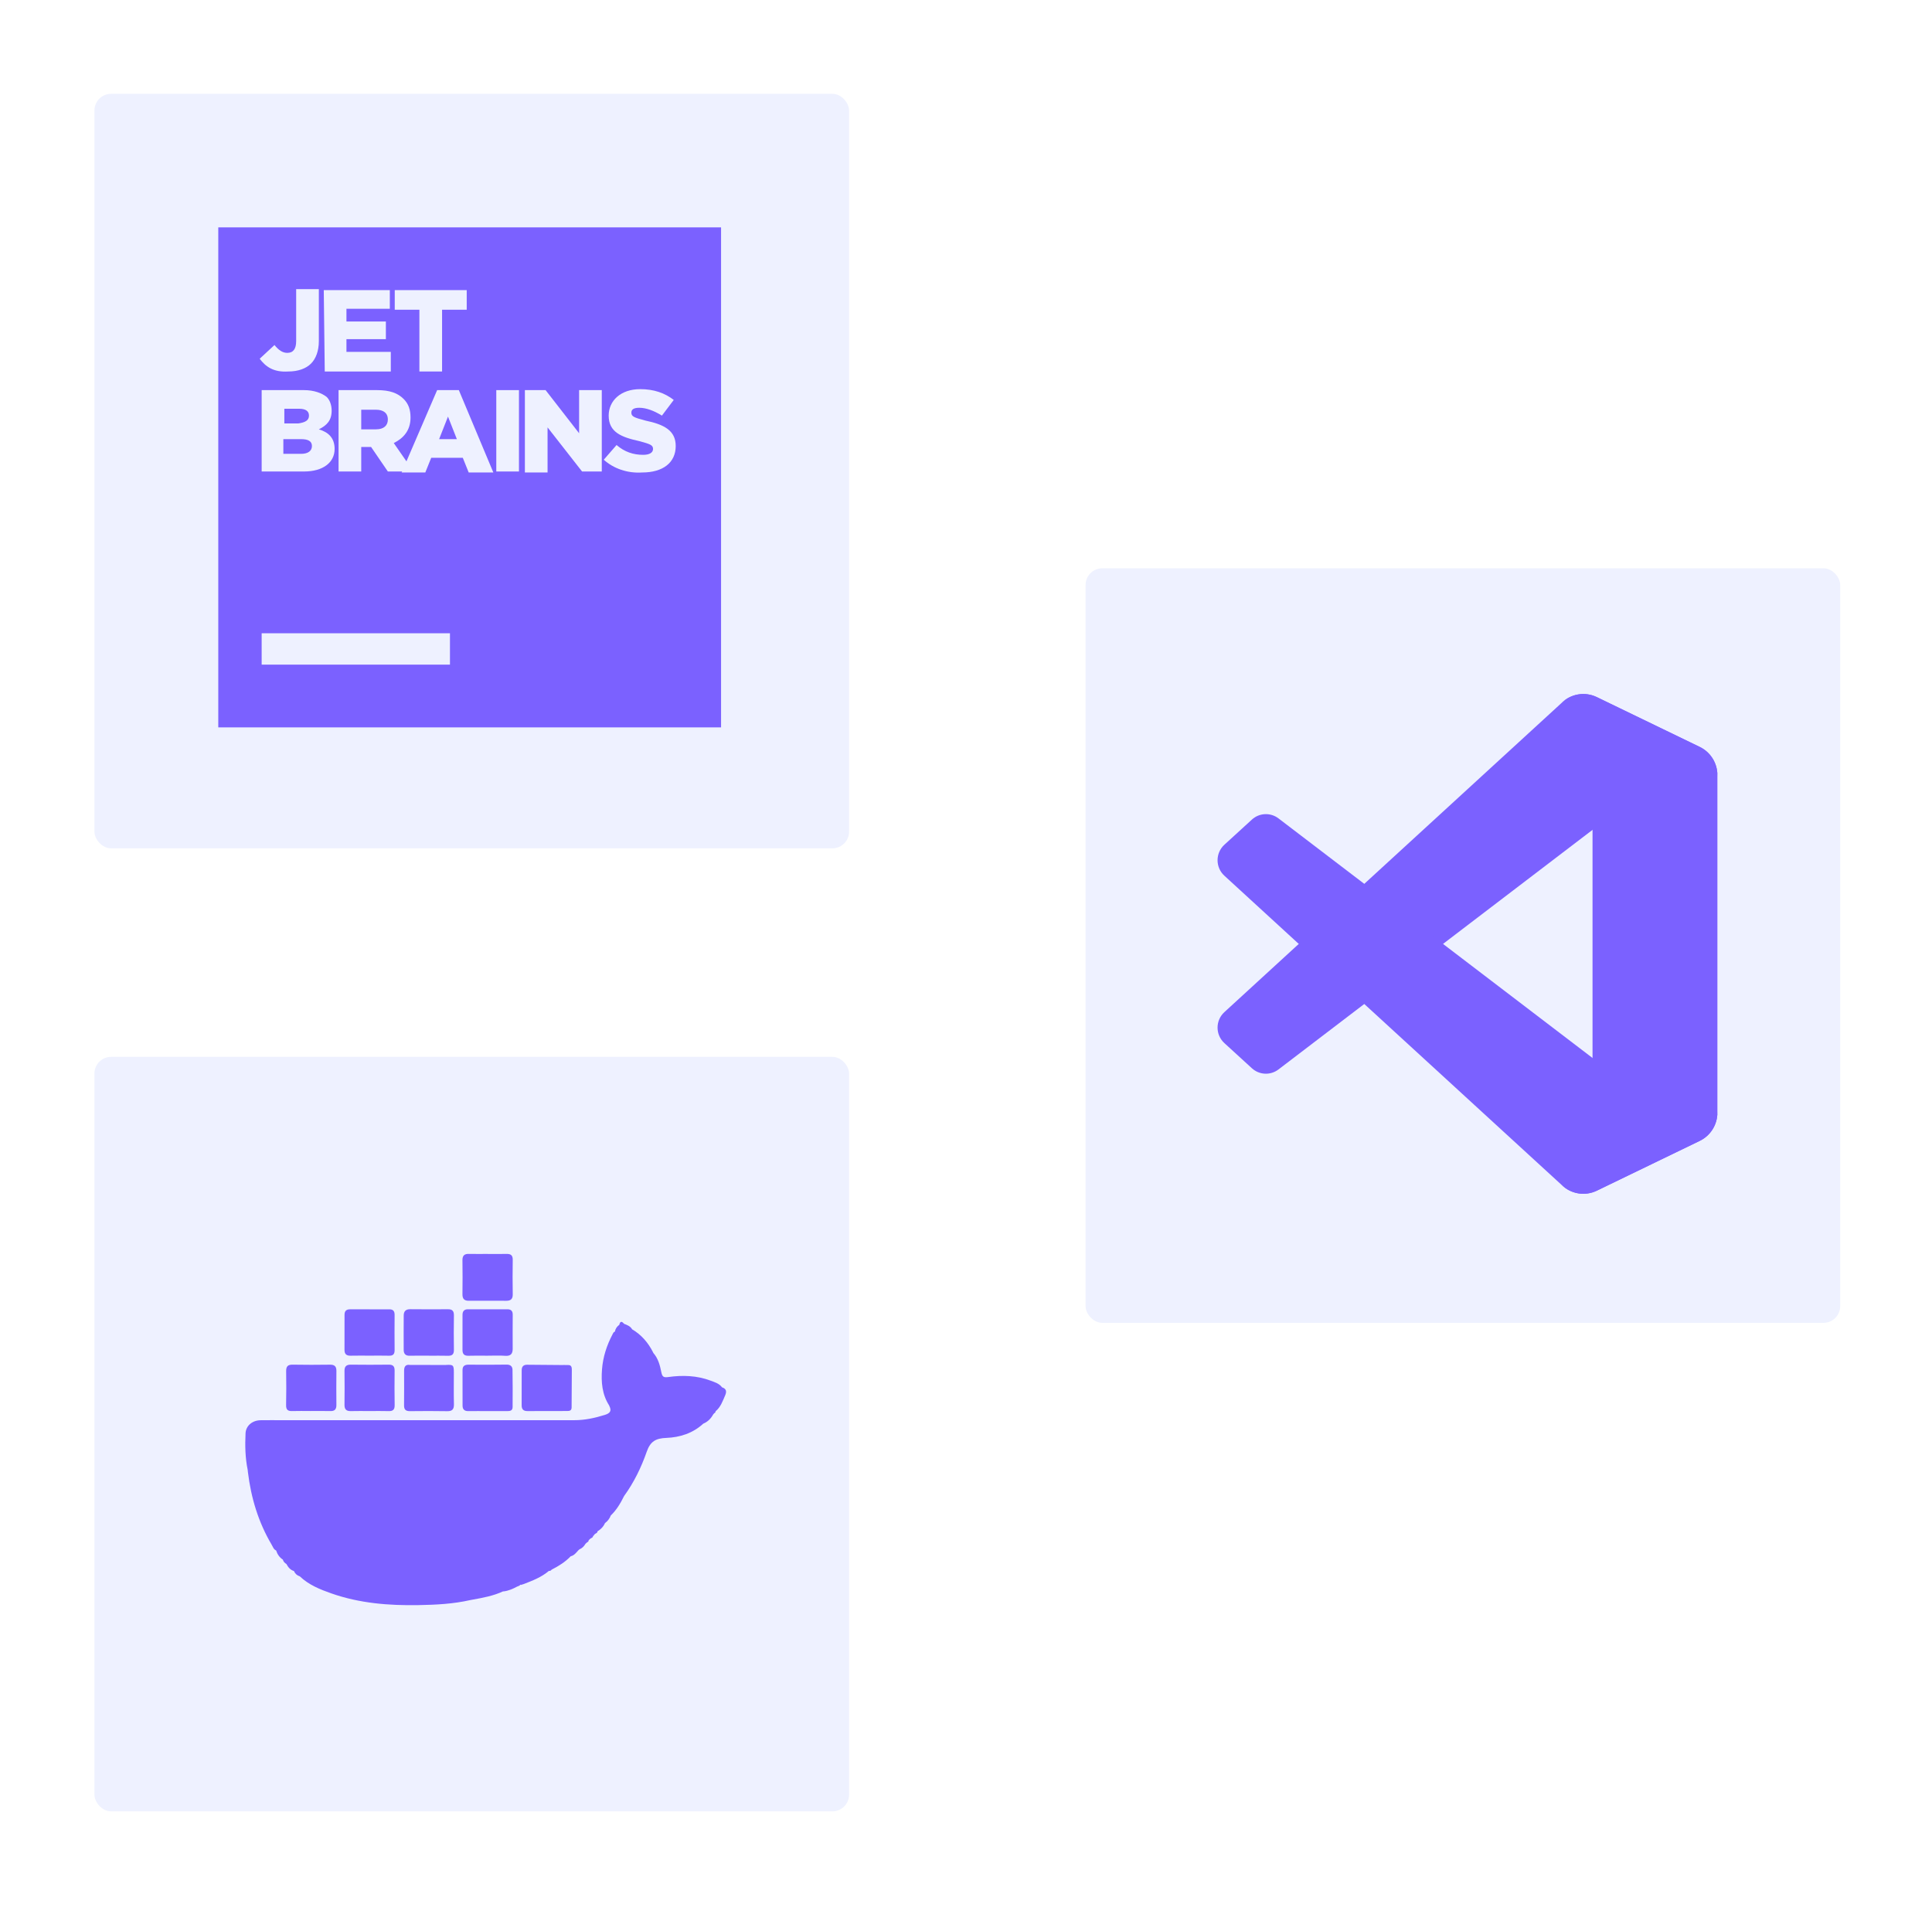 <svg width="463" height="457" viewBox="0 0 463 457" fill="none" xmlns="http://www.w3.org/2000/svg">
<g filter="url(#filter0_d_364_12429)">
<rect x="199.477" y="430.151" width="180.843" height="180.843" rx="4" transform="rotate(-180 199.477 430.151)" fill="#EEF1FF"/>
<path d="M65.987 334.204C67.453 334.157 68.921 334.192 70.388 334.194C71.989 334.196 73.591 334.165 75.19 334.206C76.23 334.233 76.625 333.759 76.616 332.74C76.593 330.028 76.588 327.315 76.62 324.604C76.633 323.495 76.164 323.076 75.09 323.089C72.112 323.126 69.132 323.144 66.154 323.085C64.998 323.062 64.557 323.477 64.576 324.652C64.62 327.363 64.619 330.076 64.564 332.787C64.542 333.871 64.973 334.236 65.987 334.204Z" fill="#7B61FF"/>
<path d="M78.558 332.71C78.544 333.827 79.028 334.245 80.092 334.213C81.557 334.169 83.023 334.202 84.489 334.202C86.043 334.201 87.599 334.167 89.152 334.214C90.171 334.245 90.596 333.858 90.579 332.792C90.534 330.038 90.536 327.283 90.569 324.53C90.582 323.493 90.204 323.071 89.16 323.085C86.14 323.126 83.12 323.117 80.1 323.084C79.047 323.073 78.544 323.457 78.558 324.583C78.592 327.292 78.591 330.001 78.558 332.71Z" fill="#7B61FF"/>
<path d="M80.049 320.936C81.557 320.898 83.067 320.926 84.576 320.926C86.13 320.926 87.684 320.894 89.237 320.938C90.22 320.966 90.58 320.541 90.569 319.567C90.539 316.769 90.544 313.971 90.567 311.173C90.575 310.275 90.231 309.821 89.325 309.823C86.173 309.828 83.022 309.824 79.87 309.82C78.997 309.819 78.564 310.227 78.567 311.137C78.576 313.935 78.578 316.734 78.558 319.532C78.55 320.591 79.06 320.961 80.049 320.936Z" fill="#7B61FF"/>
<path d="M122.388 334.209C125.54 334.196 128.691 334.199 131.843 334.192C132.395 334.191 132.948 334.174 132.985 333.399C133.006 330.389 133.037 327.378 133.038 324.368C133.039 323.783 132.99 323.148 132.145 323.178C131.819 323.174 131.494 323.17 131.167 323.166C130.973 323.168 130.779 323.171 130.585 323.173C127.835 323.15 125.084 323.127 122.334 323.104C121.462 323.097 121.022 323.523 121.023 324.424C121.027 327.222 121.032 330.02 121.013 332.818C121.006 333.791 121.451 334.213 122.388 334.209Z" fill="#7B61FF"/>
<path d="M106.826 306.184C106.809 307.281 107.25 307.773 108.307 307.771C111.328 307.765 114.349 307.768 117.37 307.772C118.398 307.774 118.898 307.348 118.878 306.217C118.828 303.463 118.833 300.707 118.876 297.953C118.894 296.859 118.392 296.524 117.417 296.542C115.907 296.57 114.396 296.55 112.886 296.55C112.886 296.548 112.886 296.546 112.886 296.544C111.375 296.544 109.864 296.57 108.355 296.536C107.296 296.511 106.811 296.941 106.825 298.055C106.86 300.764 106.868 303.475 106.826 306.184ZM113.011 307.332C114.388 307.334 115.765 307.324 117.142 307.338C115.765 307.324 114.388 307.334 113.011 307.334C111.634 307.331 110.257 307.351 108.88 307.324C110.257 307.351 111.634 307.331 113.011 307.332Z" fill="#7B61FF"/>
<path d="M117.407 323.072C114.382 323.125 111.356 323.108 108.331 323.088C107.437 323.082 106.844 323.347 106.844 324.364C106.843 327.213 106.838 330.063 106.853 332.913C106.858 333.785 107.299 334.228 108.192 334.216C109.749 334.195 111.307 334.211 112.864 334.212C114.422 334.213 115.979 334.208 117.536 334.216C118.214 334.219 118.842 334.128 118.846 333.254C118.861 330.269 118.882 327.283 118.822 324.299C118.806 323.512 118.329 323.056 117.407 323.072Z" fill="#7B61FF"/>
<path d="M94.155 320.944C95.707 320.904 97.261 320.933 98.814 320.933C98.814 320.936 98.814 320.939 98.814 320.942C100.323 320.942 101.833 320.912 103.34 320.953C104.342 320.98 104.794 320.618 104.777 319.54C104.733 316.788 104.739 314.036 104.78 311.284C104.795 310.248 104.406 309.797 103.382 309.803C100.365 309.823 97.347 309.829 94.33 309.795C93.264 309.782 92.755 310.258 92.75 311.309C92.738 314.061 92.726 316.813 92.745 319.564C92.751 320.464 93.177 320.969 94.155 320.944Z" fill="#7B61FF"/>
<path d="M117.6 309.811C114.447 309.807 111.293 309.809 108.14 309.81C107.267 309.811 106.839 310.25 106.841 311.148C106.847 313.947 106.852 316.747 106.835 319.546C106.829 320.586 107.293 320.987 108.309 320.95C109.773 320.896 111.24 320.936 112.706 320.936C114.171 320.936 115.643 320.857 117.101 320.96C118.398 321.053 118.868 320.473 118.865 319.263C118.859 316.554 118.842 313.844 118.873 311.136C118.884 310.199 118.457 309.812 117.6 309.811Z" fill="#7B61FF"/>
<path d="M104.765 324.939C104.763 323.173 104.614 323.041 102.818 323.158C99.972 323.157 97.127 323.155 94.281 323.153C93.199 322.974 92.84 323.552 92.842 324.545C92.848 327.3 92.864 330.055 92.83 332.809C92.818 333.858 93.233 334.241 94.264 334.226C97.239 334.184 100.216 334.188 103.192 334.235C104.416 334.255 104.816 333.74 104.784 332.525C104.717 329.998 104.768 327.468 104.765 324.939Z" fill="#7B61FF"/>
<path d="M169.037 328.517C169.037 328.517 169.033 328.514 169.033 328.514C168.355 327.59 167.295 327.297 166.323 326.928C163.014 325.672 159.577 325.572 156.124 326.054C155.086 326.199 154.709 326.036 154.485 324.885C154.164 323.235 153.715 321.553 152.534 320.236C152.553 320.178 152.538 320.131 152.49 320.094C151.316 317.786 149.694 315.902 147.461 314.595C147.461 314.594 147.479 314.592 147.479 314.592C147.041 313.847 146.295 313.574 145.554 313.292C145.038 312.67 144.627 312.59 144.417 313.528C144.419 313.528 144.422 313.528 144.424 313.527C143.858 313.929 143.483 314.46 143.358 315.157C143.016 315.26 142.918 315.576 142.774 315.851C141.399 318.47 140.496 321.259 140.27 324.21C140.037 327.245 140.283 330.24 142.007 332.898C142.006 332.899 141.996 332.933 141.996 332.933C142.641 334.141 142.226 334.726 140.972 335.118C138.576 335.869 136.148 336.393 133.647 336.395C110.349 336.411 87.052 336.401 63.754 336.399C61.975 336.399 60.197 336.371 58.419 336.404C56.483 336.44 54.93 337.712 54.844 339.541C54.706 342.472 54.761 345.411 55.358 348.307C55.378 348.493 55.398 348.68 55.417 348.866C56.167 355.027 57.921 360.852 61.08 366.198C61.384 366.713 61.559 367.361 62.182 367.632C62.47 368.548 62.989 369.286 63.786 369.814C63.913 370.293 64.228 370.613 64.634 370.858C65.051 371.636 65.576 372.293 66.458 372.551C66.458 372.552 66.439 372.557 66.439 372.557C66.728 373.188 67.187 373.623 67.85 373.823C67.85 373.823 67.859 373.832 67.859 373.832C70.016 375.882 72.697 376.959 75.416 377.913C82.175 380.284 89.177 380.84 96.273 380.717C100.447 380.645 104.6 380.443 108.69 379.512C108.878 379.476 109.066 379.441 109.255 379.406C111.754 378.958 114.25 378.499 116.581 377.413C116.581 377.413 116.681 377.433 116.681 377.433C117.84 377.289 118.892 376.834 119.912 376.285C120.094 376.212 120.277 376.138 120.459 376.065C120.56 375.976 120.66 375.887 120.761 375.798C120.762 375.798 120.797 375.85 120.797 375.85C120.816 375.778 120.835 375.706 120.855 375.635V375.635C120.835 375.706 120.816 375.778 120.797 375.85L120.896 375.873C120.896 375.873 120.989 375.828 120.989 375.828C121.162 375.776 121.334 375.723 121.507 375.671C123.63 374.842 125.765 374.037 127.539 372.517C127.539 372.517 127.637 372.524 127.637 372.524C127.873 372.52 128.06 372.421 128.192 372.221C129.867 371.366 131.457 370.387 132.772 369.003C132.771 369.006 132.769 369.008 132.768 369.011C133.587 368.821 134.062 368.173 134.587 367.593C134.587 367.593 134.591 367.591 134.591 367.591C134.685 367.507 134.78 367.423 134.874 367.34C134.873 367.342 134.873 367.344 134.872 367.346C135.515 367.083 135.97 366.611 136.315 366.016C136.448 365.894 136.581 365.773 136.714 365.651C136.938 365.587 137.05 365.434 137.062 365.2C137.06 365.2 137.058 365.201 137.055 365.201C137.143 365.111 137.231 365.021 137.319 364.931C137.319 364.931 137.303 364.937 137.303 364.937C137.428 364.843 137.554 364.748 137.679 364.654C137.735 364.672 137.774 364.654 137.797 364.599C138.001 364.506 138.125 364.357 138.127 364.122C138.287 364.104 138.375 364.013 138.387 363.845C138.388 363.846 138.371 363.849 138.371 363.849C138.492 363.753 138.612 363.658 138.732 363.563C138.794 363.569 138.837 363.544 138.862 363.488C139.086 363.411 139.176 363.24 139.189 363.014C139.189 363.014 139.185 363.041 139.185 363.041C139.965 362.556 140.6 361.935 140.978 361.071C140.978 361.071 140.99 361.057 140.99 361.057C141.634 360.585 142.091 359.967 142.382 359.219C142.381 359.223 142.38 359.226 142.379 359.23C143.762 357.908 144.716 356.282 145.558 354.578C145.558 354.578 145.557 354.578 145.557 354.578C147.92 351.329 149.676 347.713 150.986 343.954C151.862 341.439 153.195 340.739 155.659 340.642C158.906 340.514 162.021 339.549 164.538 337.225C165.595 336.79 166.358 336.026 166.91 335.025C166.91 335.025 166.909 335.025 166.909 335.025C166.988 334.931 167.066 334.838 167.145 334.744C167.145 334.744 167.158 334.727 167.158 334.727C167.389 334.649 167.477 334.471 167.489 334.24C167.49 334.24 167.491 334.261 167.491 334.261C168.709 333.25 169.199 331.798 169.8 330.401C170.204 329.461 170.023 328.839 169.037 328.517Z" fill="#7B61FF"/>
<rect x="437" y="313.057" width="180.843" height="180.843" rx="4" transform="rotate(-180 437 313.057)" fill="#EEF1FF"/>
<path d="M403.334 175.035L378.668 163.09C375.814 161.707 372.401 162.29 370.161 164.544L289.414 238.593C287.242 240.585 287.245 244.024 289.42 246.012L296.015 252.043C297.793 253.669 300.471 253.789 302.385 252.328L399.622 178.134C402.885 175.645 407.57 177.985 407.57 182.103V181.815C407.57 178.924 405.924 176.289 403.334 175.035Z" fill="#7B61FF"/>
<path d="M403.334 269.445L378.669 281.39C375.814 282.773 372.401 282.189 370.161 279.936L289.414 205.888C287.242 203.896 287.245 200.457 289.419 198.468L296.015 192.437C297.793 190.812 300.47 190.692 302.385 192.153L399.622 266.346C402.885 268.836 407.57 266.495 407.57 262.377V262.665C407.57 265.555 405.924 268.191 403.334 269.445Z" fill="#7B61FF"/>
<path d="M378.674 281.38C375.818 282.761 372.406 282.177 370.165 279.924C372.926 282.701 377.647 280.734 377.647 276.806V167.653C377.647 163.726 372.926 161.759 370.165 164.536C372.406 162.282 375.818 161.698 378.674 163.079L403.335 175.008C405.927 176.261 407.575 178.897 407.575 181.79V262.67C407.575 265.562 405.927 268.198 403.335 269.452L378.674 281.38Z" fill="#7B61FF"/>
<rect x="199.477" y="199.33" width="180.843" height="180.843" rx="4" transform="rotate(-180 199.477 199.33)" fill="#EEF1FF"/>
<path d="M168.802 50.498H48.311V170.34H168.802V50.498Z" fill="#7B61FF"/>
<path d="M103.831 147.782H58.706V155.302H103.831V147.782Z" fill="#EEF1FF"/>
<path d="M58.234 81.986L61.778 78.696C62.723 79.871 63.668 80.576 64.85 80.576C66.267 80.576 66.976 79.636 66.976 77.756V65.302H72.41V77.756C72.41 80.106 71.701 81.986 70.52 83.161C69.338 84.336 67.448 85.04 65.086 85.04C61.542 85.275 59.652 83.866 58.234 81.986Z" fill="#EEF1FF"/>
<path d="M73.591 65.537H89.42V70.001H79.025V73.056H88.475V77.286H79.025V80.341H89.656V85.04H73.827L73.591 65.537Z" fill="#EEF1FF"/>
<path d="M96.507 70.236H90.601V65.537H107.848V70.236H101.941V85.04H96.507V70.236Z" fill="#EEF1FF"/>
<path d="M58.707 89.505H68.866C71.229 89.505 73.119 90.21 74.3 91.15C75.009 91.855 75.481 93.03 75.481 94.44C75.481 96.79 74.3 97.965 72.41 98.904C74.772 99.609 76.19 101.019 76.19 103.604C76.19 106.894 73.355 109.009 68.866 109.009H58.707V89.505ZM70.047 95.615C70.047 94.44 69.102 93.97 67.685 93.97H64.141V97.495H67.448C69.102 97.26 70.047 96.79 70.047 95.615ZM68.157 101.254H63.905V104.779H68.157C69.811 104.779 70.756 104.074 70.756 102.899C70.756 101.724 69.811 101.254 68.157 101.254Z" fill="#EEF1FF"/>
<path d="M77.135 89.505H86.35C89.421 89.505 91.311 90.21 92.728 91.62C93.91 92.795 94.382 94.205 94.382 96.085C94.382 99.139 92.728 101.019 90.366 102.194L95.091 109.009H88.948L84.932 103.134H82.569V109.009H77.135V89.505ZM86.113 98.904C88.003 98.904 88.948 97.965 88.948 96.555C88.948 94.91 87.767 94.205 86.113 94.205H82.569V98.904H86.113Z" fill="#EEF1FF"/>
<path d="M100.761 89.505H105.959L114.228 109.244H108.321L106.904 105.719H99.343L97.926 109.244H92.256L100.761 89.505ZM105.486 101.254L103.36 95.85L101.233 101.254H105.486Z" fill="#EEF1FF"/>
<path d="M114.936 89.505H120.369V109.009H114.936V89.505Z" fill="#EEF1FF"/>
<path d="M121.788 89.505H126.749L134.782 99.844V89.505H140.216V109.009H135.491L127.222 98.435V109.244H121.788V89.505Z" fill="#EEF1FF"/>
<path d="M140.688 106.19L143.759 102.665C145.649 104.31 147.775 105.015 150.138 105.015C151.555 105.015 152.5 104.545 152.5 103.605C152.5 102.665 151.792 102.43 149.193 101.725C144.94 100.785 141.869 99.61 141.869 95.615C141.869 92.091 144.704 89.271 149.429 89.271C152.737 89.271 155.335 90.211 157.462 91.856L154.627 95.615C152.737 94.44 150.847 93.736 149.193 93.736C147.775 93.736 147.303 94.205 147.303 94.91C147.303 95.85 148.011 96.085 150.61 96.79C155.099 97.73 157.934 99.14 157.934 102.9C157.934 106.895 154.863 109.245 149.902 109.245C146.358 109.479 143.05 108.305 140.688 106.19Z" fill="#EEF1FF"/>
</g>
<defs>
<filter id="filter0_d_364_12429" x="0.634" y="0.487" width="462.366" height="455.664" filterUnits="userSpaceOnUse" color-interpolation-filters="sRGB">
<feFlood flood-opacity="0" result="BackgroundImageFix"/>
<feColorMatrix in="SourceAlpha" type="matrix" values="0 0 0 0 0 0 0 0 0 0 0 0 0 0 0 0 0 0 127 0" result="hardAlpha"/>
<feOffset dx="4" dy="4"/>
<feGaussianBlur stdDeviation="11"/>
<feComposite in2="hardAlpha" operator="out"/>
<feColorMatrix type="matrix" values="0 0 0 0 0 0 0 0 0 0 0 0 0 0 0 0 0 0 0.25 0"/>
<feBlend mode="normal" in2="BackgroundImageFix" result="effect1_dropShadow_364_12429"/>
<feBlend mode="normal" in="SourceGraphic" in2="effect1_dropShadow_364_12429" result="shape"/>
</filter>
</defs>
</svg>
